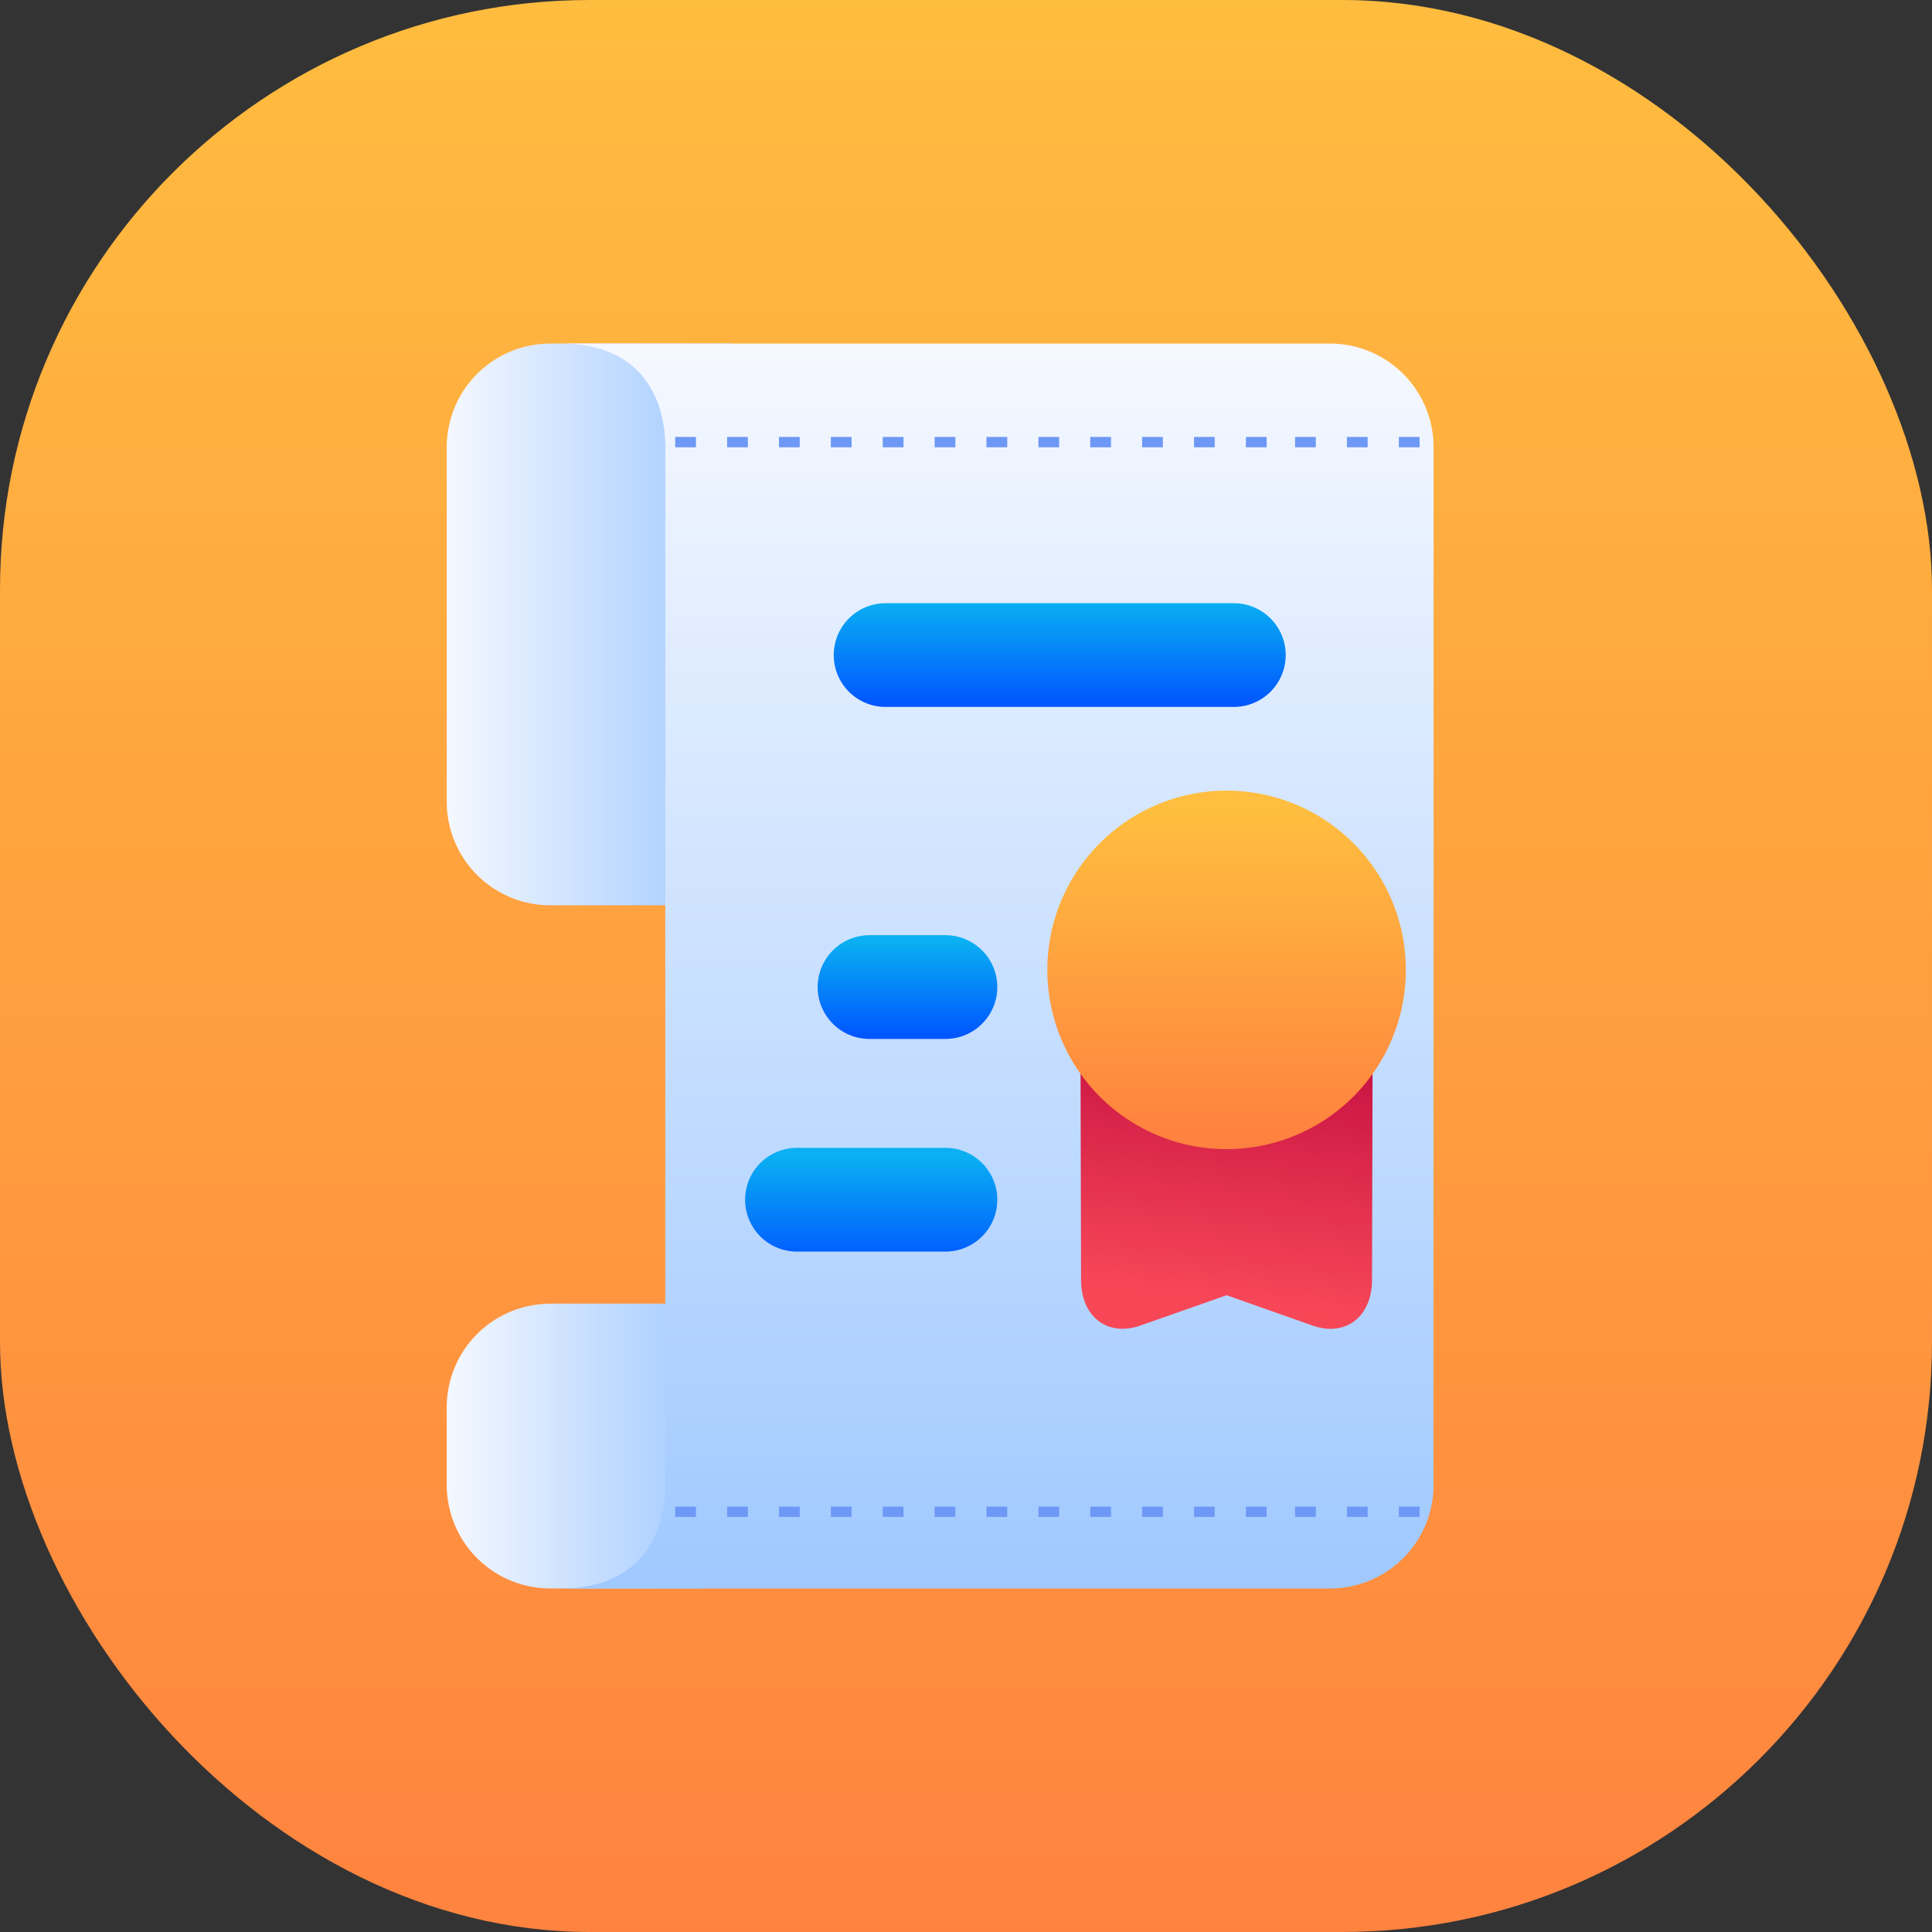 <svg xmlns="http://www.w3.org/2000/svg" xmlns:xlink="http://www.w3.org/1999/xlink" width="95" height="95" viewBox="0 0 95 95"><rect x="0" y="0" width="95" height="95" fill="#333333" stroke="none"/><defs><linearGradient id="linear-gradient" x1="0.5" x2="0.5" y2="1" gradientUnits="objectBoundingBox"><stop offset="0" stop-color="#ffbd3f"></stop><stop offset="1" stop-color="#ff833f"></stop></linearGradient><linearGradient id="linear-gradient-2" y1="0.5" x2="0.856" y2="0.5" gradientUnits="objectBoundingBox"><stop offset="0" stop-color="#f5f8ff"></stop><stop offset="1" stop-color="#a0c9ff"></stop></linearGradient><linearGradient id="linear-gradient-3" x1="0" y1="0.5" x2="0.818" y2="0.5" xlink:href="#linear-gradient-2"></linearGradient><linearGradient id="linear-gradient-4" x1="0.464" y1="0" x2="0.464" y2="1" xlink:href="#linear-gradient-2"></linearGradient><linearGradient id="linear-gradient-5" x1="0.594" y1="0.026" x2="0.5" y2="0.895" gradientUnits="objectBoundingBox"><stop offset="0" stop-color="#c10b40"></stop><stop offset="1" stop-color="#f74757"></stop></linearGradient><linearGradient id="linear-gradient-6" x1="0.506" y1="1.025" x2="0.506" y2="0.055" gradientUnits="objectBoundingBox"><stop offset="0" stop-color="#ff7e3f"></stop><stop offset="1" stop-color="#ffbe3f"></stop></linearGradient><linearGradient id="linear-gradient-7" x1="0.491" y1="0.978" x2="0.491" y2="-0.022" gradientUnits="objectBoundingBox"><stop offset="0" stop-color="#0056ff"></stop><stop offset="1" stop-color="#0ab0f2"></stop></linearGradient><linearGradient id="linear-gradient-8" x1="0.569" y1="0.969" x2="0.569" y2="0.058" xlink:href="#linear-gradient-7"></linearGradient><linearGradient id="linear-gradient-9" x1="0.693" y1="1.125" x2="0.693" y2="0.075" xlink:href="#linear-gradient-7"></linearGradient></defs><g id="Group_124189" data-name="Group 124189" transform="translate(-741 -291)"><g id="Group_124188" data-name="Group 124188"><rect id="Rectangle_15186" data-name="Rectangle 15186" width="95" height="95" rx="29" transform="translate(741 291)" fill="url(#linear-gradient)"></rect><g id="layer1" transform="translate(762.967 307.893)"><path id="path11721-6" d="M8.791,25.544h7.416c2.826,0,2.826,14.005,0,14.005H8.791a5.09,5.09,0,0,1-5.1-5.1v-3.8a5.09,5.09,0,0,1,5.1-5.1Z" transform="translate(-3.69 21.665)" fill="url(#linear-gradient-2)"></path><path id="rect11705-2" d="M8.791,1.058H17.65c2.826,0,2.826,27.622,0,27.622H8.791a5.09,5.09,0,0,1-5.1-5.1V6.16a5.09,5.09,0,0,1,5.1-5.1Z" transform="translate(-3.69 -1.058)" fill="url(#linear-gradient-3)"></path><path id="rect11700-4" d="M6.607,1.058c3.9,0,5.122,2.66,5.122,5.1V57.172c0,2.441-1.225,5.1-5.122,5.1h37.8a5.09,5.09,0,0,0,5.1-5.1V6.16a5.09,5.09,0,0,0-5.1-5.1Z" transform="translate(-0.983 -1.058)" fill="url(#linear-gradient-4)"></path><path id="path11753-6" d="M21.877,19.047l.031,12.307c0,1.809,1.3,2.81,2.915,2.243l4.241-1.49L33.3,33.6c1.611.566,2.911-.434,2.915-2.243l.031-12.307c0-1.359-14.377-1.359-14.374,0Z" transform="translate(9.283 14.69)" fill="url(#linear-gradient-5)"></path><path id="path11755-8" d="M29.847,12.461a8.814,8.814,0,1,1-8.814,8.814A8.814,8.814,0,0,1,29.847,12.461Z" transform="translate(8.5 9.523)" fill="url(#linear-gradient-6)"></path><path id="path2060-9" d="M16.112,12.78a2.549,2.549,0,1,1,0-5.1H33.235a2.549,2.549,0,0,1,0,5.1Z" transform="translate(5.468 5.088)" fill="url(#linear-gradient-7)"></path><path id="path11768-7" d="M20.609,21.247a2.549,2.549,0,1,0,0-5.1H16.876a2.549,2.549,0,0,0,0,5.1Z" transform="translate(3.913 12.946)" fill="url(#linear-gradient-8)"></path><path id="path11772-9" d="M22.328,26.671a2.549,2.549,0,1,0,0-5.1h-7.3a2.549,2.549,0,0,0,0,5.1Z" transform="translate(2.194 17.979)" fill="url(#linear-gradient-9)"></path><g id="Group_124111" data-name="Group 124111" transform="translate(11.234 4.593)"><path id="path12486" d="M9.517,30.721v.508h1.02v-.508Zm2.553,0v.508h1.02v-.508Zm2.55,0v.508h1.02v-.508Zm2.55,0v.508h1.02v-.508Zm2.553,0v.508h1.02v-.508Zm2.55,0v.508h1.02v-.508Zm2.55,0v.508h1.02v-.508Zm2.553,0v.508h1.02v-.508Zm2.55,0v.508h1.02v-.508Zm2.55,0v.508h1.02v-.508Zm2.553,0v.508h1.017v-.508Zm2.55,0v.508h1.02v-.508Zm2.418,0v.508h1.02v-.508Zm2.55,0v.508h1.02v-.508Zm2.553,0v.508h1.02v-.508Z" transform="translate(-9.517 21.876)" fill="#6e98f5"></path><path id="path12488" d="M9.517,3.441v.508h1.02V3.441Zm2.553,0v.508h1.02V3.441Zm2.55,0v.508h1.02V3.441Zm2.55,0v.508h1.02V3.441Zm2.553,0v.508h1.02V3.441Zm2.55,0v.508h1.02V3.441Zm2.55,0v.508h1.02V3.441Zm2.553,0v.508h1.02V3.441Zm2.55,0v.508h1.02V3.441Zm2.55,0v.508h1.02V3.441Zm2.553,0v.508h1.017V3.441Zm2.55,0v.508h1.02V3.441Zm2.418,0v.508h1.02V3.441Zm2.55,0v.508h1.02V3.441Zm2.553,0v.508h1.02V3.441Z" transform="translate(-9.517 -3.441)" fill="#6e98f5"></path></g></g></g></g></svg>